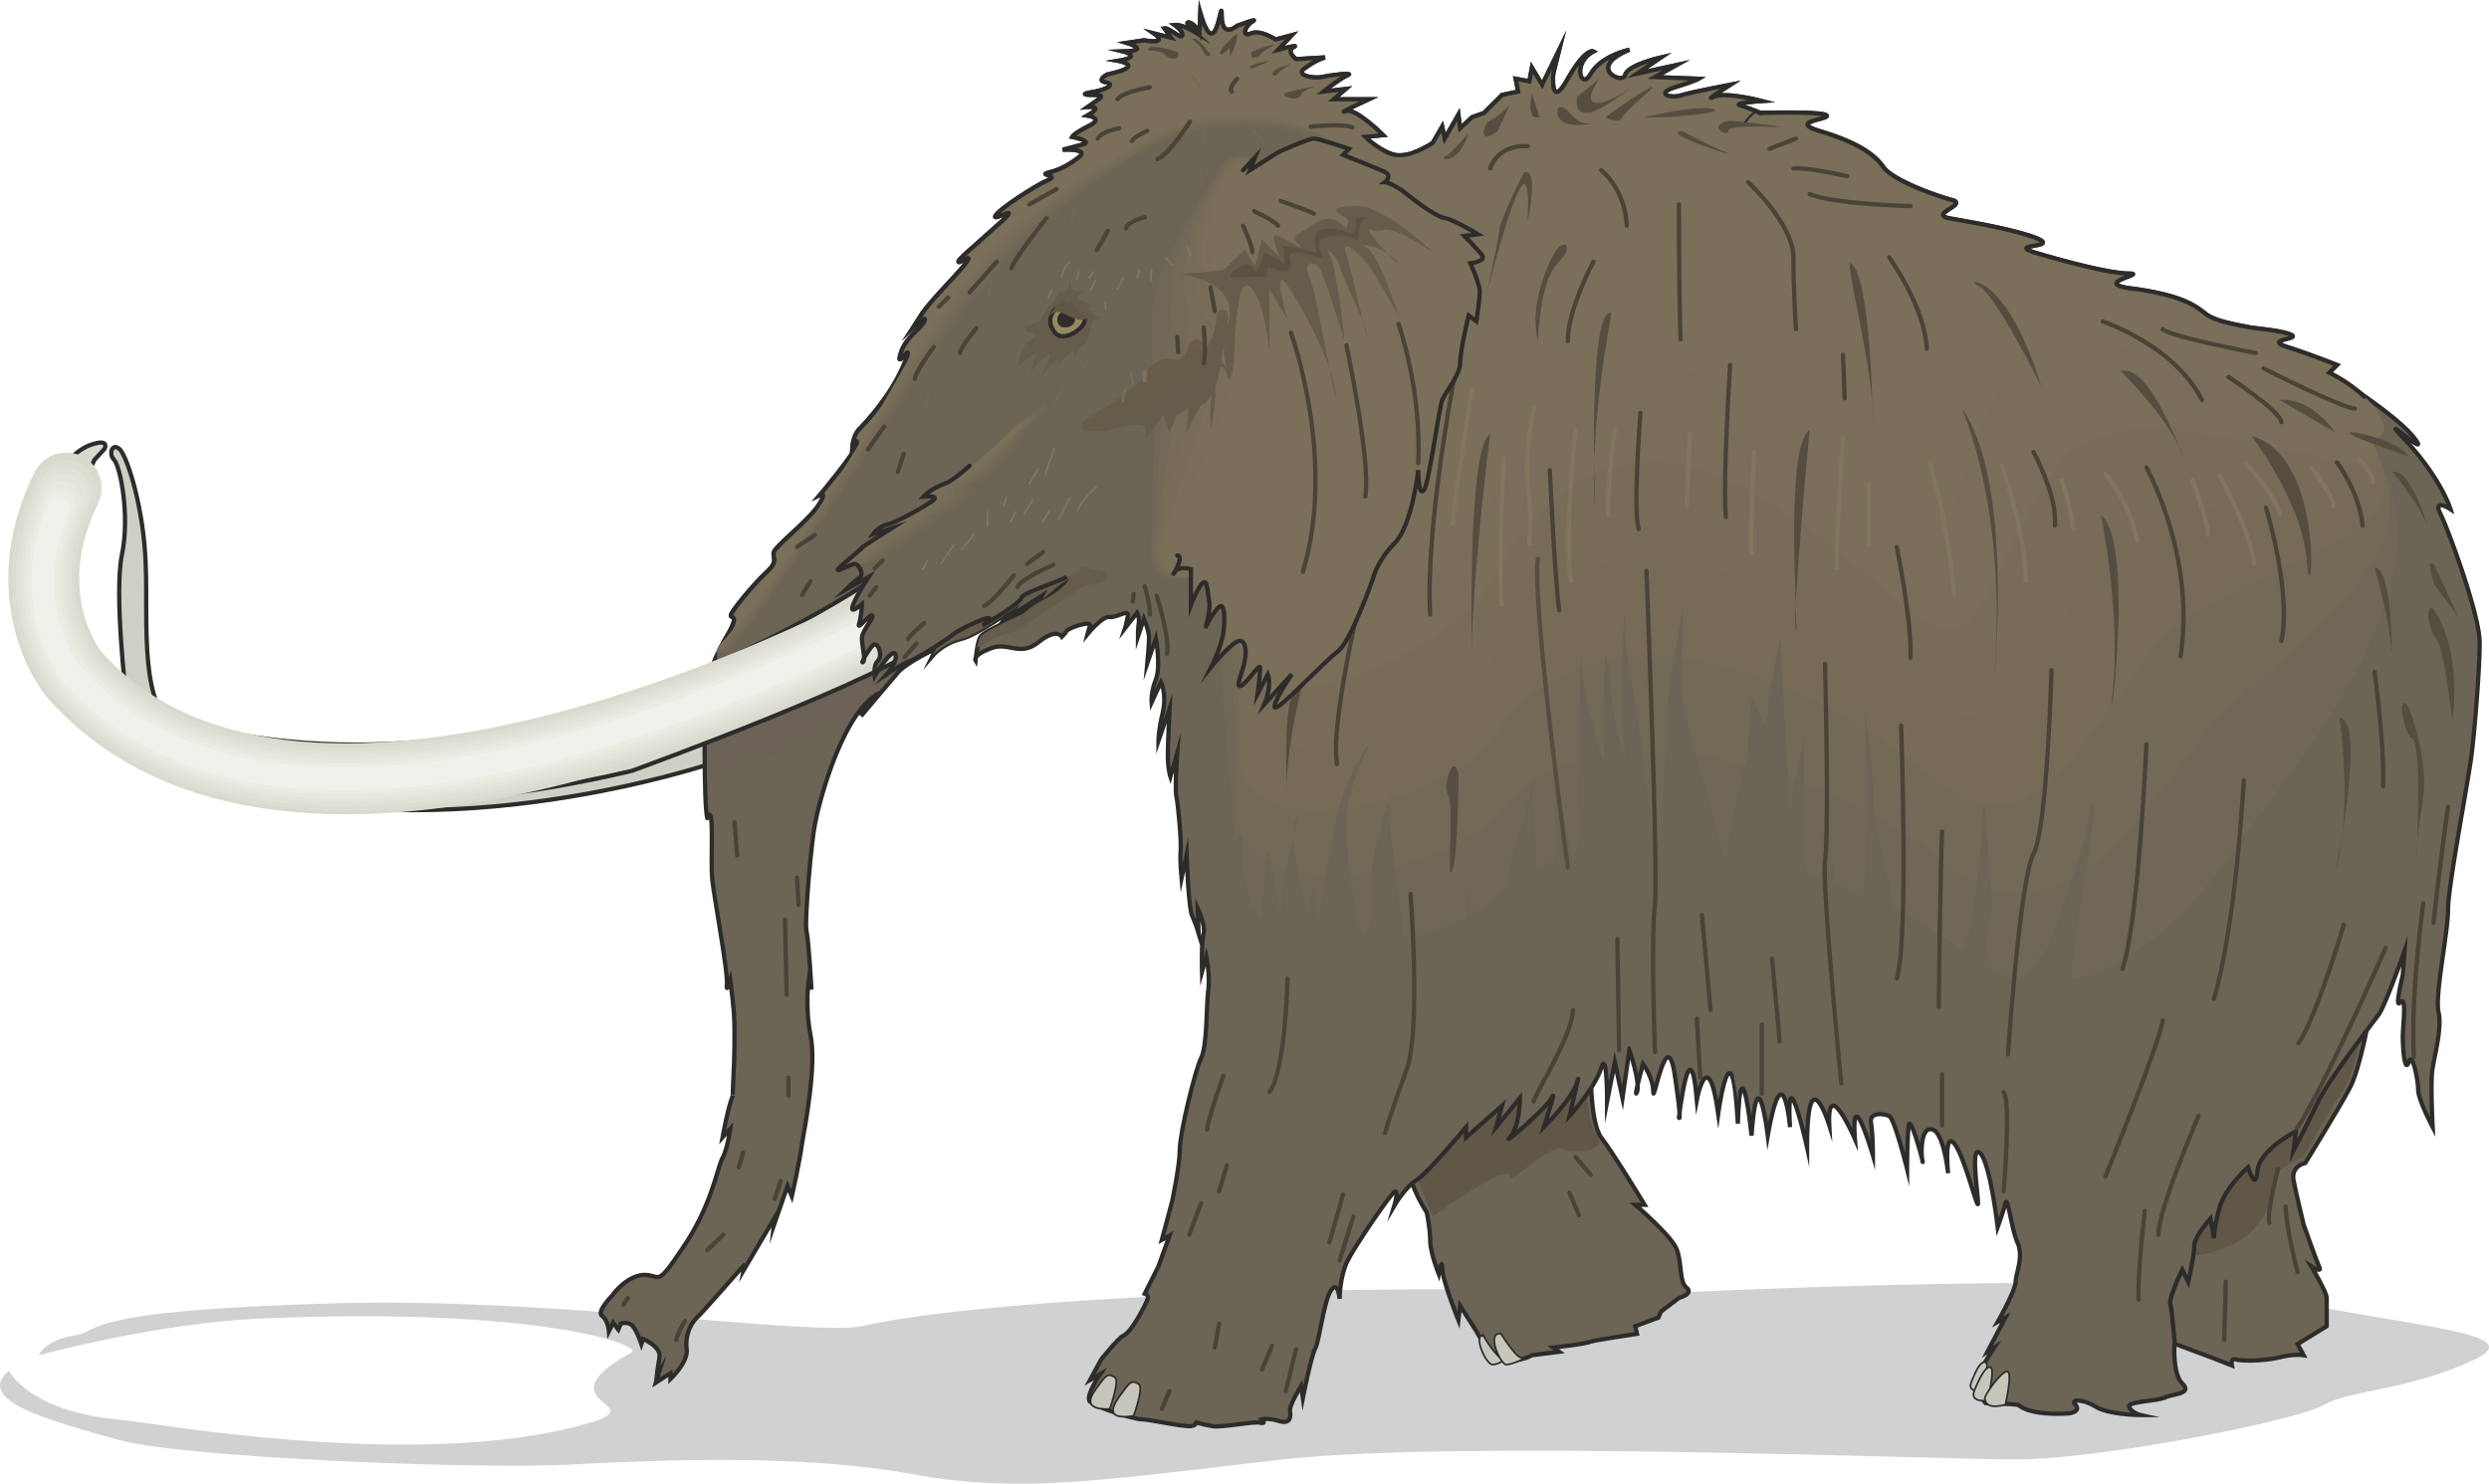 <svg xmlns="http://www.w3.org/2000/svg" width="279.59" height="166.712" viewBox="0 0 209.692 125.034"><path d="M275.246 413.385s2.736-4.392 4.032-4.752c7.848-2.304-.792 3.744-4.032 4.752z" style="fill:#2d2c2b" transform="translate(-191.835 -359.73)"/><path d="M326.654 468.969s45.936-2.52 56.376 0c10.512 2.52 22.608 2.952 17.136 5.4-5.4 2.52-10.44 2.52-12.528 3.744-2.088 1.296-18.792 4.608-25.92 4.608-7.056 0-47.16-1.656-61.776 0-14.616 1.656-22.104 2.952-31.32 1.224-9.216-1.656-20.448-1.224-28.8-.792-8.352.432-33.12-.648-38.016-2.088-5.904-1.656-12.168-3.312-9.216-5.832 0 0 1.656 3.528 9.648 4.176 2.016.144 24.696 4.32 38.808.36 6.408-1.728-3.96-1.656 3.96-6.048 1.224-.576-7.704-3.888-31.104-2.88-8.784.36-18.792 3.096-18.792 3.096s.432-1.224 2.952-1.656c2.448-.36.144-2.16 22.752-2.736 17.568-.432 39.528 2.808 43.632 1.944 12.96-2.952 54.648-3.816 62.208-2.52z" style="fill:#cfd1d2" transform="translate(-191.835 -359.73)"/><path d="M252.062 423.969s-22.824 7.848-41.904 1.656l-7.704-7.272s-1.008-8.496-.36-11.808c.72-3.384-.144-7.56-.648-8.064-.504-.504-.144-1.512.504-.864.648.72 2.016 5.04 2.16 9.72.216 4.68-.648 12.312 2.88 13.968 12.888 6.336 46.944-2.232 46.944-2.232z" style="fill:#d0cfc5;stroke:#2d2c2b;stroke-width:.36;stroke-linecap:round;stroke-miterlimit:10.433" transform="translate(-191.835 -359.73)"/><path d="M391.382 445.713s-.792 4.392-1.656 5.832c-.792 1.512-3.672 6.192-3.672 6.192s-1.152.216-1.008 1.368c.216 1.152.864 3.816.864 3.816s1.008 2.88 1.296 3.528c.36.648-.648 0-.648 0s1.296 2.16 1.296 2.664v2.376L385.406 473l.504.936s-.864-.144-2.16.216c-1.368.288-3.024.288-3.528.144s-.36.504-.36.504l-1.656-.648-3.672-1.368s-1.152-9 2.016-12.672c3.168-3.672 14.832-14.4 14.832-14.4z" style="fill:#6c6454;stroke:#2d2c2b;stroke-width:.36;stroke-linecap:round;stroke-miterlimit:10.433" transform="translate(-191.835 -359.73)"/><path d="M390.734 447.08s-.504 3.169-1.656 4.825c-1.224 1.656-3.168 5.328-3.168 5.328s-2.16.864-2.376 1.656c-.144.864-.288 3.024-2.16 4.752-1.8 1.656-5.544 2.304-5.544 1.656 0-.72 8.928-16.056 14.904-18.216z" style="fill:#615747" transform="translate(-191.835 -359.73)"/><path d="M325.862 449.24s-.144 4.969.864 6.337c1.008 1.296 3.672 5.688 3.672 5.688h-.792s2.952 2.52 3.456 3.672c.504 1.152.216 2.808.864 3.312s-.648.864-.648.864l-1.512 1.152-.216.504-1.944.72.144.648s-3.384.504-3.888.648c-.432.216-3.168.504-3.168.504l.504.36-2.304.288s-2.664 1.728-4.68-2.016l-1.368-2.16-.144 1.224s-1.368-3.384-1.368-4.392c0-1.008-.288.504-.288.504s-.72-1.8-.72-2.808c0-1.008-.288-2.376-.288-2.376s-1.512-2.304-1.368-3.528c.144-1.152 9.36-11.304 15.192-9.144z" style="fill:#6c6454;stroke:#2d2c2b;stroke-width:.36;stroke-linecap:round;stroke-miterlimit:10.433" transform="translate(-191.835 -359.73)"/><path d="M325.43 449.889s0 4.176.936 5.544c1.008 1.296-2.016 1.656-2.808 1.152-.864-.504-3.528 2.016-4.176 2.304-.648.36.144-.648-1.512 0-1.656.72-5.328 3.384-5.328 3.384l-1.512-3.672s7.704-9.576 14.4-8.712z" style="fill:#615747" transform="translate(-191.835 -359.73)"/><path d="M278.126 411.44c.504-.431.792-.72 1.584-1.151 1.08-.504 1.944-1.368 1.944-1.368l.288-.432-.72.432-1.512 1.296.36-.792-2.592 1.656.288-.432s-3.6 2.664-5.04 2.952c-1.44.36-2.304 1.368-2.304 1.368l.288-.576s-2.232 1.008-3.168 1.944c-.936 1.08-3.168 3.744-3.168 3.744l1.152-1.728c-3.024 2.16-4.824 9.576-5.04 10.872-.288 1.368-.864 7.92-.72 8.856.216 1.008.432 5.04.432 5.04l-.216-.936s-.36 2.232.144 4.824c.504 2.52-.432 7.416-.72 9.072-.216 1.656-.864 4.464-.864 4.464l-.36-.864-1.152 3.312.072-.648-2.592 4.392s.144-.648-.072-.288c-.288.288-3.456 3.96-3.96 4.392-.504.504-.936 1.512-.792 2.592.144 1.08-1.368 2.52-1.368 2.52v-.504l-1.224.792.288-.936-.216.36s.072-.648.216-1.512c.216-.936-1.368-1.584-1.368-1.584l-.144.432s-.36-1.08-.72-1.512c-.36-.432-1.008-.216-1.008-.216l-.216.504-.432-.576-.36.72s-.072-.936-.576-1.296.864-1.728.864-1.728 1.08-1.584 2.592-1.728c1.512-.072 1.008 1.224 3.312-2.232 2.376-3.456 2.88-6.48 3.312-7.488.504-.864.72-2.592.72-2.592l-.648.72s.432-2.448.864-3.528c-.072.144.36-5.256 0-7.848.144 1.008-.216-1.872-.216-1.872s-.36 1.224-.288.36c.144-.792-1.08-7.416-1.224-8.784-.144-1.368.072-4.824-.144-5.4-.288-.576-.216.936-.36-.36-.144-1.224-.144-5.544-.144-5.544s.36-5.472.504-6.048c.072-.576.36-1.512 1.512-3.456 1.08-1.944-.144-1.008.288-1.728.432-.72 1.944-2.52 2.952-3.456 1.008-.936.432-1.152.576-1.656.144-.504 2.736-2.52 3.672-3.816.936-1.368.216-1.008.216-1.008s3.024-3.6 3.096-4.248c.144-.72-.36.144-.36.144s.072-.936.576-1.44c.504-.504 2.664-2.808 3.744-5.4 1.08-2.592-.72.576-.288-.864.36-1.44 1.728-2.16 2.016-2.808.36-.72-.936.504-.936.504l.648-1.008c.72-1.152 2.664-3.024 3.672-4.248 1.008-1.296-.504 0-.504-.288 0-.216 1.08-1.08 3.312-3.096 2.304-2.016-.36-.288-.216-.72.144-.504 3.384-2.592 4.392-3.024 1.008-.432-.36-.432-.144-.576.216-.144 1.152-.144 2.592-1.224 1.44-.936-1.152-.792-1.152-.792s.648-.144 1.656-.432c1.008-.288-.864-.648-.864-.648s.144-.288 1.44-.936c1.296-.648-.144-.864-.144-.864 1.512-.864 0-.72 0-.72.792-.576 1.728-1.008.72-1.008s-1.44-.072-.072-.288c1.296-.288 1.584-.648.864-.792-.792-.144.144-.648.144-.648 3.384-.72.936-1.152.936-1.152 2.16-.36.432-.792.432-.792 2.448-.072.288-.72.288-.72l1.44-.216c2.232.36.864-.576.864-.576l1.44.36-.576-.792c.432-.072 1.44 1.008 1.512.576.072-.36-.648-.864-.648-.864.576-.072 1.656.576 1.656.576s-.936-.864-.432-.792c.504.144.864.864.864.864l.072-1.656c1.368 4.68 1.8-1.8 1.8.216s1.296.864 1.296.864 1.944-.72 1.296-.36c-.648.36-.936 1.368-.144 1.008.792-.36 2.088.504 2.088.504l1.368-.36-1.152 1.224s1.944-.504 1.296-.216c-.648.36.216 1.008.216 1.008l2.448-.144s-.648.144-1.656.864c-1.008.648.72.936 1.368.792.648-.144 2.952-.432 2.16-.144-.432.144-2.016 1.368-2.016 1.368l1.872-.216-1.008.864h2.952s-2.808 1.296-1.944 1.008c.792-.36 3.168 2.016 3.168 2.016l-1.512.144s1.152 1.152 2.448 1.512c1.368.36 3.24-1.008 3.24-1.008l.792-1.368.216 1.008 1.152-2.016.144 1.152 1.008-.936 1.008-.36 1.512-1.512 1.368-.288-.216-1.08 1.152.216.216-1.152.864 1.44 1.44-2.952-.504 2.016s-.288 3.168 1.224.432c1.512-2.664 2.16-2.304 2.16-2.304-1.872 1.008-1.008 3.384-.216 1.872.864-1.512 3.24-2.016 3.24-2.016-3.672 1.512-.576 2.952-.36 2.16.144-.864 3.024-1.512 3.024-1.512l-2.016 1.368 3.312-.72-1.8 1.008 3.672.144s-.36.216-2.016.72c-1.656.504-.36 1.008.648.648 1.008-.288 4.032-.864 4.032-.864s-2.376 1.512-1.368 1.008c1.008-.432 4.032.36 4.032.36s-2.376.144-1.872.36c.576.144 3.024 1.152 3.024 1.152l-3.168 84.672c-.504-9.072-1.656-.864-1.656-.864-.864-6.048-1.8-1.152-1.8-1.152-.576-6.48-1.512 1.512-1.512 1.512s.288.648-.36-3.672c-.648-4.32-1.8 2.664-1.8 1.512 0-1.224-.864-2.376-.864-2.376s-.864 3.168-.504 2.376c.288-.864-.648-3.528-.648-3.528l-.576 4.032-.648-3.024-.648 3.312s0-4.464-.504-2.808c-.504 1.656-2.664 4.032-2.664 4.032s1.008-4.248.648-2.88c-.36 1.368-2.808 3.816-2.808 3.816s1.152-3.528.648-2.448c-.504.936-4.32 4.176-3.528 3.312.864-.864.864-3.312.864-3.312l-2.016 2.448.504-1.8-3.024 2.664v-.864s-3.24 3.888-4.176 4.464c-.936.576-1.872 2.16-1.872 2.16s.432-1.44 0-1.152c-.36.216-3.312 4.536-3.96 5.832-.648 1.368-.648 3.168-.648 3.168s-.144-1.584-.72-.72c-.576.792-1.008 4.248-1.296 4.824-.36.576-1.08 4.248-1.08 4.248l-.144-1.008s-1.08 1.728-.936 2.16c.072.504 0 1.08-.936.792-.936-.288-1.44-.144-1.44-.144s.432.432-.144.288c-.504-.144-3.24.432-4.032.288-.864-.144-1.512-.36-1.512-.36s.432.216-.288.36c-.648.072-3.528-.576-4.176-.576-.576 0-4.176-1.08-4.392-1.584-.216-.576.936-2.232.936-2.232l-.864.504.936-1.728s1.368-1.728 1.872-2.016c.648-.216 1.872-2.592 2.016-3.024.216-.36-.216-.504-.216-.504l1.152-2.304.936-2.592-.648.36.864-3.24s.648-3.024.648-4.392c0-1.368 1.296-6.696 1.8-7.704s.432-4.176.576-5.544c.216-1.296-.144-3.024-.144-3.024l-.36 1.296s-.072-2.592.144-3.24c.144-.72-.504-2.088-.504-2.088l.072 2.088s-.216-.72-.504-1.368c-.36-.576-.504-5.256-.504-5.256l-.432 2.016s-.144-1.512-.072-2.304c.072-.864-.216-3.96-.36-4.608-.144-.72.072-3.672.072-3.672l-.576 2.016s-.216-.648-.216-1.8c0-1.152.144-3.96.144-3.96l-.936 2.736s0-.864.36-2.376c.36-1.584-.144-2.592-.144-2.592l-.792 1.728s-.072-.864.36-1.944 0-3.456 0-3.456l-.72 2.088s.144-1.584.144-2.16c0-.576-.432-1.584-.432-1.584l-.504 1.512s0-.792.072-1.152c.072-.432-.144-.864-.144-.864l-1.008 1.296s.072-.216.216-.936c.216-.792-.864.072-1.512 0-.576-.144-1.872 1.44-1.872 1.44s.072-.288.216-.72c.144-.432-1.8.144-2.016.504 0 .072-.144.216-.36.432 0 0-.432-.792-2.016.504-1.584 1.224-2.52-.144-4.032.504-1.512.576-1.224 1.008-1.224 1.008s.144-1.656.432-2.016c.216-.432 3.672-1.944 3.672-1.944z" style="fill:#6c6454;stroke:#2d2c2b;stroke-width:.36;stroke-linecap:round;stroke-miterlimit:10.433" transform="translate(-191.835 -359.73)"/><path d="M252.638 414.537c.216-.576-.576.504.576-1.44 1.08-1.944-.144-1.008.288-1.728.432-.72 1.944-2.52 2.952-3.456 1.008-.936.432-1.152.576-1.656.144-.504 2.736-2.52 3.672-3.816.936-1.368.216-1.008.216-1.008s3.024-3.6 3.096-4.248c.144-.72-.36.144-.36.144s.072-.936.576-1.44c.504-.504 2.664-2.808 3.744-5.4 1.08-2.592-.72.576-.288-.864.36-1.44 1.728-2.16 2.016-2.808.36-.72-.936.504-.936.504l.648-1.008c.72-1.152 2.664-3.024 3.672-4.248 1.008-1.296-.504 0-.504-.288 0-.216 1.08-1.08 3.312-3.096 2.304-2.016-.36-.288-.216-.72.144-.504 3.384-2.592 4.392-3.024 1.008-.432-.36-.432-.144-.576.216-.144 1.152-.144 2.592-1.224 1.44-.936-1.152-.792-1.152-.792s.648-.144 1.656-.432c1.008-.288-.864-.648-.864-.648s.144-.288 1.44-.936c1.296-.648-.144-.864-.144-.864 1.512-.864 0-.72 0-.72.792-.576 1.728-1.008.72-1.008s-1.44-.072-.072-.288c1.296-.288 1.584-.648.864-.792-.792-.144.144-.648.144-.648 3.384-.72.936-1.152.936-1.152 2.16-.36.432-.792.432-.792 2.448-.072.288-.72.288-.72l1.44-.216c2.232.36.864-.576.864-.576l1.44.36-.576-.792c.432-.072 1.44 1.008 1.512.576.072-.36-.648-.864-.648-.864.576-.072 1.656.576 1.656.576s-.936-.864-.432-.792c.504.144.864.864.864.864l.072-1.656c1.368 4.68 1.8-1.8 1.8.216s1.296.864 1.296.864 1.944-.72 1.296-.36c-.648.36-.936 1.368-.144 1.008.792-.36 2.088.504 2.088.504l1.368-.36-1.152 1.224s1.944-.504 1.296-.216c-.648.36.216 1.008.216 1.008l2.448-.144s-.648.144-1.656.864c-1.008.648.72.936 1.368.792.648-.144 2.664-.432 2.16-.144-.792.36-2.016 1.368-2.016 1.368l1.872-.216-1.008.864h2.952s-2.808 1.296-1.944 1.008c.792-.36 3.168 2.016 3.168 2.016l-1.512.144s1.152 1.152 2.448 1.512c.864.144 1.872-.216 2.52-.576 0 0-.792 6.552-4.824 2.736-4.032-3.816-6.984-4.824-7.488-4.68 0 0-7.056-3.24-21.456 9-9.216 7.848-15.768 23.76-17.928 25.416-.792.576-1.512 3.528-3.168 5.112 0 0-4.68 5.904-4.32 4.752z" style="fill:#7a6f58;stroke:#2d2c2b;stroke-width:.36;stroke-linecap:round;stroke-miterlimit:10.433" transform="translate(-191.835 -359.73)"/><path d="M302.678 371.12s-6.84-3.815-14.184.505c-7.128 4.32-12.672 5.832-20.808 20.376-4.032 7.128-10.944 18.072-14.976 22.392" style="fill:none;stroke:#7a6f58;stroke-width:.792;stroke-linecap:round;stroke-miterlimit:10.433" transform="translate(-191.835 -359.73)"/><path d="M302.894 371.337s-7.2-3.888-14.616.72c-7.128 4.32-12.24 5.976-20.232 19.8-4.104 7.128-12.096 19.728-15.408 22.68" style="fill:none;stroke:#776d58;stroke-width:.792;stroke-linecap:round;stroke-miterlimit:10.433" transform="translate(-191.835 -359.73)"/><path d="M303.182 371.553s-7.56-3.888-15.192.864c-7.056 4.392-11.664 6.264-19.512 19.368-4.32 7.056-13.32 21.384-15.84 22.896" style="fill:none;stroke:#756b57;stroke-width:.792;stroke-linecap:round;stroke-miterlimit:10.433" transform="translate(-191.835 -359.73)"/><path d="M303.47 371.769s-7.992-3.96-15.768 1.08c-7.056 4.464-11.088 6.48-18.792 18.792-4.464 7.056-14.544 23.04-16.272 23.184" style="fill:none;stroke:#726956;stroke-width:.792;stroke-linecap:round;stroke-miterlimit:10.433" transform="translate(-191.835 -359.73)"/><path d="M303.758 371.985s-8.352-4.032-16.344 1.224c-6.984 4.536-10.584 6.768-18.144 18.36-4.536 6.984-15.696 24.696-16.632 23.4" style="fill:none;stroke:#6f6655;stroke-width:.792;stroke-linecap:round;stroke-miterlimit:10.433" transform="translate(-191.835 -359.73)"/><path d="M303.974 372.273s-8.712-4.104-16.848 1.296c-6.912 4.608-10.08 7.056-17.424 17.928-4.68 6.912-16.92 26.28-17.064 23.544" style="fill:none;stroke:#6c6454;stroke-width:.792;stroke-linecap:round;stroke-miterlimit:10.433" transform="translate(-191.835 -359.73)"/><path d="M269.486 415.04c.648-.431 1.224-.647 1.224-.647l-.288.576s.864-1.008 2.304-1.368c1.44-.288 5.04-2.952 5.04-2.952l-.288.432 2.592-1.656-.36.792 1.512-1.296.72-.432-.288.432s-.864.864-1.944 1.368a8.215 8.215 0 0 0-1.656 1.152s-3.384 1.512-3.6 1.944c-.144.144-.216.576-.36.936 0 0 2.16-1.224 2.952-1.296.864-.072 5.688-4.104 6.984-4.104 1.224 0 1.368-.864.936-1.008-.504-.072-1.872-.72-3.24-.144-1.296.576-9.576 4.032-10.512 5.184-.936 1.152-1.728 2.088-1.728 2.088z" style="fill:#665c4b" transform="translate(-191.835 -359.73)"/><path d="m340.55 393.945.864-24.192s-2.448-1.008-3.024-1.152c-.504-.216 1.872-.36 1.872-.36s-3.024-.792-4.032-.36c-1.008.504 1.368-1.008 1.368-1.008s-3.024.576-4.032.864c-1.008.36-2.304-.144-.648-.648 1.656-.504 2.016-.72 2.016-.72l-3.672-.144 1.8-1.008-3.312.72 2.016-1.368s-2.88.648-3.024 1.512c-.216.792-3.312-.648.36-2.16 0 0-2.376.504-3.24 2.016-.792 1.512-1.656-.864.216-1.872 0 0-.648-.36-2.16 2.304-1.512 2.736-1.224-.432-1.224-.432l.504-2.016-1.44 2.952-.864-1.44-.216 1.152-1.152-.216.216 1.08-1.368.288-1.512 1.512-1.008.36-1.008.936-.144-1.152-1.152 2.016-.216-1.008-.792 1.368s-.72.504-1.584.792c0 0-17.856 47.808 29.592 21.384z" style="fill:#7a6f58" transform="translate(-191.835 -359.73)"/><path d="M339.758 369.249s4.896-.144 5.832.144c1.008.36-3.312.504-.504 1.368 2.88.864 4.536 1.8 5.4 3.024.792 1.152 4.464 2.448 5.832 2.808 1.296.36-1.872 1.152-.36 1.512 1.512.288 5.184.864 7.344 1.656 2.232.864-2.304.504-.144 1.224 2.16.648 6.336 1.8 8.064 1.8 1.584 0-3.528.864.504 1.296 3.96.576 4.968 1.368 5.832 2.016.792.72 2.808 1.008 3.816 1.224 1.008.144 2.808.288 3.528.648.648.36-2.376.36-.36 1.008s4.176 1.512 4.176 1.512l-.648.648s5.688 3.528 7.2 5.544c1.512 2.016-3.672-2.88-.648.288 2.952 3.24 3.672 5.688 3.672 5.688s-1.512-1.008-.864.36c.648 1.296 3.312 8.496 3.312 10.872 0 2.304-.432 7.416-.648 9.144-.144 1.656-2.016 11.304-2.016 13.32s-1.152 7.344-.792 8.712c.288 1.296-.36 3.672-.504 4.68-.216 1.008 0 4.968 0 4.968s-1.224-2.304-1.224-3.168c0-.792-.504-3.312-.792-2.304-.36 1.008-.504-1.368-.504-2.16 0-.864.36-3.528-.216-2.88-.504.648.216-2.304.216-2.304l.144-2.016s-1.656 4.68-2.16 5.328c-.504.72-4.032 5.184-5.184 7.488a169.783 169.783 0 0 1-2.016 4.032l.216-1.656s-3.024 1.512-3.24 3.312c-.144 1.872-.792-.288-.792-.288s-1.872 1.656-2.376 3.312c-.504 1.728-.504 2.664-.504 2.664l-.288-1.656s-1.368 1.512-1.368 2.304c0 .864-.504 3.024-.504 3.024l-.504-1.008s-1.152 2.376-1.008 2.88c.144.504.36 3.168.36 3.168s-.216 2.664.648 3.528c.864.864-.648.864-1.368 1.152-.648.36-3.456.36-3.096.864.288.504.936.648.936.648s-2.448 0-3.672-.648c-1.152-.72-2.304-.72-1.8-.216.504.576-.504.72-.504.72s-3.168.288-4.32-.72l-1.872-.144h-.864s-1.152-1.152-.792-2.016c.288-.792 1.512-2.664 1.512-2.664l-.576.36 1.512-2.88-.648.36s1.512-2.664 1.512-3.384c0-.648.648-1.944.216-3.168-.576-1.152-.864-4.176-1.08-3.456-.144.648-.648 2.016-.648 2.016s-.648-5.544-1.512-6.264c-.792-.648-.144 3.384-.144 4.248 0 .792-1.152-4.032-2.016-5.04-.864-1.008-.504 2.52-.504 2.52s-.36-3.384-1.296-3.672c-1.008-.36-1.008 1.944-.864 2.664.216.648-1.008-4.032-1.152-3.024-.144 1.008-.144 3.672-.144 3.672s-1.08-4.32-1.512-4.464c-.504-.216-1.728-.36-1.512.648.144 1.008.144 2.664.144 2.664s-1.872-6.336-1.512-1.368c0 0-2.376-5.472-2.16-1.152 0 0-1.872-5.976-1.872 1.872 0 0-1.8-8.064-1.44-1.728 0 0-.576-6.624-1.872.72 0 0-.864-7.056-1.368 0 0 0-.792-7.704-1.152-1.656 0 0-.216-5.832-.936-7.488-.648-1.656-5.04-72.36 2.448-77.04z" style="fill:#6c6454;stroke:#2d2c2b;stroke-width:.36;stroke-linecap:round;stroke-miterlimit:10.433" transform="translate(-191.835 -359.73)"/><path d="M392.678 395.6c-.792-2.735-4.608-4.463-4.608-4.463l.648-.648s-2.16-.864-4.176-1.512 1.008-.648.36-1.008c-.72-.36-2.52-.504-3.528-.648-1.008-.216-3.024-.504-3.816-1.224-.864-.648-1.872-1.44-5.832-2.016-4.032-.432 1.08-1.296-.504-1.296-1.728 0-5.904-1.152-8.064-1.8-2.16-.72 2.376-.36.144-1.224-2.16-.792-5.832-1.368-7.344-1.656-1.512-.36 1.656-1.152.36-1.512-1.368-.36-5.04-1.656-5.832-2.808-.864-1.224-2.52-2.16-5.4-3.024-2.808-.864 1.512-1.008.504-1.368-.936-.288-5.832-.144-5.832-.144-2.592 1.656-3.744 11.16-4.176 23.04 0 0 58.752 9 57.096 3.312z" style="fill:#7a6f58" transform="translate(-191.835 -359.73)"/><path d="M337.886 370.473s1.728 1.8 2.88 1.872c1.152 0-2.52 80.136-2.52 80.136s-.36-2.376-.432-2.448c-.072-.072-13.896-67.824.072-79.56z" style="fill:#6c6454" transform="translate(-191.835 -359.73)"/><path d="M295.838 436.857c.288-8.712-11.088-40.032 14.544-60.12 0 0 12.96-20.232 35.712-1.008 5.616 4.68 32.112 8.352 43.488 19.368 11.376 11.016.648 35.28-6.048 44.64s-17.64 13.536-25.344 7.2c-7.704-6.336-33.408-10.944-40.824-4.464-6.192 4.176-21.888 3.096-21.528-5.616z" style="fill:#6d6554" transform="translate(-191.835 -359.73)"/><path d="M295.91 432.177c.288-8.712-7.776-37.368 14.472-55.512 0 0 12.96-20.232 35.712-1.008 5.616 4.68 32.112 8.352 43.488 19.44 11.376 10.944-3.024 27.072-9.72 36.504-6.624 9.36-15.264 14.4-22.968 8.064-7.704-6.408-31.392-13.176-39.528-3.888-5.76 4.536-21.816 5.112-21.456-3.6z" style="fill:#706756" transform="translate(-191.835 -359.73)"/><path d="M295.982 427.497c.36-8.64-4.464-34.704 14.4-50.904 0 0 12.96-20.16 35.712-.936 5.616 4.68 32.112 8.28 43.488 19.368 11.376 11.016-6.696 19.08-13.392 28.368-6.696 9.36-12.888 15.264-20.592 8.928-7.632-6.336-29.376-15.336-38.232-3.312-5.328 5.04-21.672 7.2-21.384-1.512z" style="fill:#726956" transform="translate(-191.835 -359.73)"/><path d="M296.126 422.817c.288-8.64-1.224-32.04 14.256-46.224 0 0 12.96-20.232 35.712-1.008 5.616 4.68 32.112 8.352 43.488 19.368 11.376 11.016-10.368 11.016-17.064 20.376-6.696 9.288-10.512 16.056-18.144 9.72-7.704-6.336-27.432-17.64-37.008-2.736-4.824 5.472-21.6 9.216-21.24.504z" style="fill:#756b57" transform="translate(-191.835 -359.73)"/><path d="M296.198 418.209c.36-8.64 2.016-29.376 14.184-41.688 0 0 12.96-20.232 35.712-1.008 5.616 4.68 32.112 8.352 43.488 19.368 11.376 11.088-14.04 2.88-20.736 12.24-6.696 9.36-8.136 16.92-15.768 10.656-7.704-6.336-25.488-19.944-35.712-2.16-4.32 5.904-21.528 11.232-21.168 2.592z" style="fill:#766c57" transform="translate(-191.835 -359.73)"/><path d="M296.27 413.529c.36-8.712 5.328-26.712 14.112-37.08 0 0 12.96-20.16 35.712-.936 5.616 4.68 32.112 8.352 43.488 19.368 11.376 11.016-17.712-5.256-24.408 4.104-6.696 9.36-5.76 17.856-13.392 11.448-7.704-6.336-23.4-22.104-34.416-1.512-3.888 6.336-21.384 13.248-21.096 4.608z" style="fill:#796e59" transform="translate(-191.835 -359.73)"/><path d="M310.382 376.449s12.96-20.232 35.712-1.008c5.616 4.68 32.112 8.352 43.488 19.368 11.376 11.016-21.384-13.392-28.08-4.032-6.696 9.432-3.312 18.792-11.016 12.384-7.704-6.336-21.384-24.408-33.12-1.008-3.384 6.84-21.312 15.408-20.952 6.696.288-8.64 8.568-24.048 13.968-32.4z" style="fill:#7a6f58" transform="translate(-191.835 -359.73)"/><path d="M389.222 445.209s2.664-9.72 2.664-11.232c0-1.44-3.456 15.048-8.64 16.92 0 0 4.824-10.872 5.328-13.68 0 0-5.328 11.52-7.2 13.176-1.8 1.656-1.008-.504-.864-1.8.216-1.368 3.672-13.536 3.528-17.568 0 0-3.816 17.352-5.688 18.216-1.8.864-.288-4.032-.288-4.032s-3.024 7.848-4.536 8.712c-1.512.792 2.016-7.704 2.016-9.864 0-2.16 0-6.192.504-8.352 0 0-2.376 9.648-3.528 10.512-1.152.864-1.872-2.52-1.008-4.536 0 0-1.656 3.672-1.656 5.688 0 2.016-1.512 4.032-1.656 3.024-.216-1.008.144-3.672.144-3.672s-1.512 6.336-2.016 5.976c-.504-.288 0-7.992 0-10.512 0-2.52 2.016-12.816 1.872-14.328-.216-1.512-.36 1.8-.864 3.024-.504 1.152-2.52 8.496-3.312 9.144-.864.648-4.752 7.2-4.752 10.08 0 0-.432-6.552 0-7.704.576-1.224-.936 2.304-.936 2.304s1.296-7.848 1.296-8.856-.648-8.496-.648-8.496-.648 10.656-1.656 12.168c-1.008 1.512-.864 5.04-1.512 3.528s-1.008-4.68-1.008-4.68-1.008 6.84-1.512 7.848-.792-6.336-.792-6.336-2.88-9.864-2.88-12.744c0-2.808-.648-7.776-.648-7.776s.504 16.992-.504 16.848c-1.008-.216-2.016.144-2.16-2.664-.216-2.88-.72-5.904-.72-5.904s-.504 12.384-.936 13.248c-.576.792-1.08-16.56-.72-19.08.36-2.448-1.512 6.192-1.296 7.2.144 1.008-.864-14.472-.72-15.624.144-1.152-1.512 6.48-1.152 7.488.36.936-1.512-2.16-1.368-3.024.216-.792-.288 4.968-.432 5.976-.216 1.008-1.872 6.696-1.512 8.856.288 2.16-3.24-11.16-3.744-13.32-.432-2.16 0-8.856 0-8.856s-1.44 7.704-1.44 9.216c0 1.44-.216 8.928-.72 10.944-.432 2.016-1.8-11.088-1.8-11.088s-1.368-5.4-1.008-9.864c0 0-.504 10.152 0 13.32.504 3.096-1.152-3.168-1.152-4.824 0-1.656-.504-3.384-.504-3.384s-.504 8.496.144 10.152c.648 1.728-2.16-6.12-2.16-9.792 0-3.672-.36 10.8-.216 13.464.216 2.664-.648 4.536-.792 2.664-.144-1.8-1.368-6.48-1.368-6.48s.36 7.344 0 8.496c-.288 1.224-1.152 4.032-1.152 4.032l-.648-11.52s-.864 4.32-1.368 5.04c-.504.648-1.296 8.64-1.008 9 .36.36-1.296 3.816-1.8 2.016-.504-1.872-1.368-7.344-1.368-7.344s.72 6.624-.792 8.784c-1.512 2.232-1.872.216-1.728-1.44.864 0-.144-3.024-.144-3.024s-.36 2.16-.648 3.528c-.36 1.296-.504 2.448-.36 2.952.216.576-1.296-1.8-1.512-5.328-.144-3.456-1.8-12.024-1.152-13.536.648-1.512-2.016 5.688-1.656 7.848.288 2.232-.216 5.184-.864 3.672-.648-1.44-1.656-8.352-1.008-11.016.72-2.664 1.872-4.824 1.872-4.824s-2.016 2.52-2.88 6.336c-.792 3.816-1.512 8.712-1.512 8.712l-.432-2.88-.504 2.52s-1.872-6.336-1.008-8.208c.792-1.8-1.512 5.544-1.224 8.208.36 2.664-1.152-5.688-1.152-5.688s-.864 7.704-.288 8.712c.432 1.008-2.304-6.84-1.944-9 .288-2.232-1.008.936-1.008 2.304 0 1.368-1.008 1.512-.504 3.816.504 2.376-1.008 2.16-.504 3.888.504 1.656 0 17.064 25.992 8.136 0 0 17.064-4.32 34.776 3.528 17.64 7.848 27.864 4.896 34.056-7.344z" style="fill:#6c6454" transform="translate(-191.835 -359.73)"/><path d="M330.398 369.609s4.176-1.008 5.688-.72c1.512.36-4.32.864-5.688.72zm-1.152-2.52s-2.016 1.512-3.024 1.296c-1.008-.144.36-2.016.36-2.016l-1.872 1.512s-.792 3.528 4.536-.792zm-2.16 2.52s2.952-2.16 3.816-2.52c.864-.36-2.016 1.8-2.376 2.52-.288.648-1.44 0-1.44 0zm-6.192-2.016.648 2.016s-1.152.504-.648-2.016z" style="fill:#554d40" transform="translate(-191.835 -359.73)"/><path d="M323.054 368.889s.36-.504 1.152.504c.864 1.008 1.872.72 1.872.72s-3.24.792-3.024-1.224zm14.544 1.008s3.528.36 4.176.504c.648.144-4.32-.288-4.32.36 0 .648-2.016-.504.144-.864zm-4.032.863s2.448 1.369 3.672 1.8c1.728.72-5.832-1.655-3.672-1.8zm-15.552 0 1.008-2.16s-1.008 1.009-1.656 1.297c-.648.36-1.008 2.16.648.864zm-2.448.145s-1.512 1.872-2.016 2.016c-.504.216 1.152.864 2.016-2.016zm41.544 23.255s3.888 8.425 2.736 22.68c0 0 1.656-16.631-2.736-22.68zm11.736 9s1.656 7.993 1.008 14.689c-.648 6.624 2.016-12.312-1.008-14.688zm12.672-6.695s4.392 5.688 4.68 10.728c.36 5.04 1.656-9-4.68-10.728zm2.376-3.025 4.68 2.737s-2.016-3.024-4.68-2.736zm9.504 6.049s2.52 3.024 3.024 4.824c.504 1.872-1.152-5.184-3.024-4.824zm-3.168-3.312s3.312.504 4.536 2.016c0 0-6.696-2.232-4.536-2.016zm6.696 14.976s2.304 3.024 1.512 9.36c0 0-.72-6.336-1.368-6.984-.648-.648-1.008-3.312-.144-2.376zm0-3.816 2.016 4.392-2.016-2.736s-.864-2.448 0-1.656zm-2.16 12.023s1.8 4.32 1.152 8.137c-.648 3.816-.504 4.536-.504 4.536s.504-9.576-.36-10.08c-.792-.432-1.296-4.248-.288-2.592zm-2.88-11.807s1.224 4.176 1.368 6.624c.144 2.52.288-6.624-1.368-6.624zm-47.592-11.593s-1.512 15.913-1.152 16.92c.288 1.009-1.08-15.407 1.152-16.92zm-26.928.36s-1.8 14.545-1.512 20.017c0 0-.504-18.864 1.512-20.016zm10.224-10.223s-1.944 10.152-1.368 16.416c0 0-.648-16.92 1.368-16.416zm20.16-4.177c-.576-.36 2.016 9.217 1.872 13.393 0 0-.144-12.384-1.872-13.392zm16.056 10.369s-3.96-7.992-5.328-8.496c-1.368-.504 2.304-1.368 5.328 8.496zm6.696-1.296s4.536 4.464 5.328 7.488c0 0-2.808-8.136-5.328-7.488zm-50.256-16.776s-2.088 4.176-2.088 4.824c0 .648-1.152 5.76-1.152 5.76s4.032-16.2 3.528-6.408c0 0 1.008-4.464-.288-4.176zm2.592 6.768s-2.304 3.816-1.44 7.488c0 0 .144-5.04 1.656-6.552 1.512-1.512.504-2.16-.216-.936zm-8.136 43.992s0 6.552-.504 8.064c-.504 1.512.144-5.544-.36-6.336-.504-.864.504-3.672.864-1.728zm-13.248-7.128s-1.44 5.472-1.152 9c0 0-.648-9.648 1.152-9zm87.48 2.376s1.152 7.632-.36 13.104c0 0 2.664-12.96.36-13.104z" style="fill:#554d40" transform="translate(-191.835 -359.73)"/><path d="M314.342 391.64s-2.448 12.673-2.016 19.873m-5.328-3.673s-3.168 12.529-2.52 16.273m28.8-47.16s0 7.992.144 11.376m19.368-11.232s-6.336-.144-8.496-1.008m3.168-1.512s-3.528-.792-4.536-.648m.216-2.52-2.232.864m-1.8 2.807s3.816 3.529 3.816 6.337c0 2.88.216 6.048.216 6.048m7.848-6.048s3.024 4.176 3.168 7.704m14.832-2.304s6.048 2.016 8.352 6.624m-4.68 5.688s4.176 7.416 2.88 15.912m7.2-12.528s2.16 7.056 1.296 11.232m4.68-15.048s1.872 2.448 2.16 5.328m-8.352-13.248s6.696 3.384 7.704 3.384m-8.352-4.681s-7.2-1.367-7.848-2.015m5.544 4.032s4.32 2.808 4.464 3.816m7.848 21.024s.864 6.336.72 9.648m-3.312 11.664s-2.232 7.632-3.816 10.008m-4.608-22.177s-.648 12.169-2.52 18.433m-5.688-21.456s-.648 14.904-2.016 18.936m-9.648 7.2s1.008-14.76 2.16-16.92c1.152-2.16 1.512-15.48 1.512-15.48m-12.672 4.68s.648 18.144-.36 21.312" style="fill:none;stroke:#494338;stroke-width:.36;stroke-linecap:round;stroke-miterlimit:10.433" transform="translate(-191.835 -359.73)"/><path d="M323.918 432.825s-3.024-22.104-2.52-25.992" style="fill:none;stroke:#554d40;stroke-width:.36;stroke-linecap:round;stroke-miterlimit:10.433" transform="translate(-191.835 -359.73)"/><path d="M330.542 407.84s1.008 25.489.72 28.153c-.36 2.736 0 12.384 0 12.384m23.904-3.817s.144-12.383.288-14.76m-8.496 21.24s-1.656-16.703-1.368-18.863c.36-2.16 0-16.488 0-16.488m23.616 43.2s4.68-11.52 4.824-13.176m3.024 8.064s-3.384 7.848-3.384 10.008m-1.152-2.016s-.648 5.832-.504 7.488m-43.776-21.024-.144-9.36m-7.056 13.68c.144-.648 3.312-5.688 3.312-7.704m-13.68-9.792s.864 11.304-.288 14.688c-1.224 3.312-1.872 5.472-1.872 5.472m-8.208-13.032s-.144 7.704-1.512 9.576m-3.888-1.368s-1.368 3.816-1.368 4.536m1.656 3.024-.648 2.16m-1.512 1.007-1.008 2.665m13.824-1.512-1.152 3.672m.288-5.545-1.152 4.033m-2.808 9-.864 3.528m-1.152-3.816-.864 2.016m-3.6-3.888-.36 2.016m-3.816 3.671-.648 1.513m34.848-21.24 1.296 1.512m-1.8 1.512.792 1.872m12.744-71.64s-.648 10.152-.36 12.816m14.4 2.52s1.296 6.408 1.152 9.36m-5.688-25.56.144 3.672m-21.168-11.52s-2.16 4.032-2.16 6.696m2.808-14.4s2.016 1.512 2.16 4.68m-8.352-6.696s-2.376-.288-3.168 1.872m5.04 25.416s.432 9.504.792 11.808m6.84-16.633s-.648 8.28-.144 9.793m33.264-6.48s2.016 3.672 1.8 6.192" style="fill:none;stroke:#494338;stroke-width:.36;stroke-linecap:round;stroke-miterlimit:10.433" transform="translate(-191.835 -359.73)"/><path d="M297.494 388.689c.504-5.544-8.64-9.144 2.016-16.128 0 0 2.52-1.152 3.024-1.152.432 0 2.952.864 2.952.864l-.504.504s2.88 1.152 3.528 1.44c.648.36 0 .864 0 .864s.36 0 1.368.648c.936.72 2.808 2.232 3.672 2.376.792.144 2.808 1.368 2.808 1.368l-1.152.144s1.152 1.152 1.512 1.656c.288.504-1.008.648-1.008.648s.792 1.728.792 2.376c0 .648-.288 2.52-.288 2.52l-.648-.504s-.72 2.952-.72 4.032c0 .936-1.152 2.304-1.512 3.096-.288.864-1.008 6.192-1.44 7.416-.576 1.152-.576-1.512-.576-1.512s-.504 4.68-2.016 6.192c-1.44 1.44-1.8 2.952-1.8 2.952s-1.872 5.4-3.024 6.192c-1.152.864-4.68 4.68-5.184 4.68-.504 0 1.368-2.808 1.368-2.808l-2.304 2.52s.648-1.512.288-2.52l-.864 1.656s.216-1.656.216-2.16c0-.504-.648.648-1.44 1.368-.864.648 0-1.08.144-2.016.216-1.008 0-2.232-1.008-1.368-.936.792-1.8 1.872-1.8 1.872s.864-1.728 1.008-2.88c.144-1.152.144-2.808-.504-2.016-.72.864-1.008 1.656-1.008 1.656s.504-1.656.288-2.448c-.144-.864-.144-1.872-.648-1.224-.504.72-.864 1.728-.864 1.728v-3.024s-1.152-.36-1.44.36c-.36.648 1.008-1.512.288-1.512-.36 0 5.472-9.072 6.48-17.856z" style="fill:#7a6f58" transform="translate(-191.835 -359.73)"/><path d="M296.27 374.433s-5.544 8.064-7.704 9.504c-2.232 1.44 2.592 4.896 1.872 22.68" style="fill:none;stroke:#6c6454;stroke-width:3.96;stroke-linecap:round;stroke-miterlimit:10.433" transform="translate(-191.835 -359.73)"/><path d="M296.342 374.577s-5.184 7.704-6.48 9.648c-1.512 1.728 1.44 7.128.72 22.392" style="fill:none;stroke:#6d6554;stroke-width:3.96;stroke-linecap:round;stroke-miterlimit:10.433" transform="translate(-191.835 -359.73)"/><path d="M296.414 374.793s-4.824 7.272-5.256 9.72c-.792 1.944.288 9.36-.432 22.032" style="fill:none;stroke:#706756;stroke-width:3.96;stroke-linecap:round;stroke-miterlimit:10.433" transform="translate(-191.835 -359.73)"/><path d="M296.486 374.937s-4.464 6.84-4.032 9.864c-.144 2.232-.864 11.592-1.584 21.672" style="fill:none;stroke:#726956;stroke-width:3.96;stroke-linecap:round;stroke-miterlimit:10.433" transform="translate(-191.835 -359.73)"/><path d="M296.558 375.009s-4.104 6.552-2.736 10.152c.504 2.448-2.088 13.752-2.736 21.312" style="fill:none;stroke:#756b57;stroke-width:3.96;stroke-linecap:round;stroke-miterlimit:10.433" transform="translate(-191.835 -359.73)"/><path d="M296.63 375.153s-3.744 6.12-1.512 10.296c1.152 2.736-3.312 16.056-3.888 20.952" style="fill:none;stroke:#766c57;stroke-width:3.96;stroke-linecap:round;stroke-miterlimit:10.433" transform="translate(-191.835 -359.73)"/><path d="M296.702 375.297s-3.456 5.76-.288 10.44c1.8 3.024-4.464 18.288-5.04 20.664" style="fill:none;stroke:#796e59;stroke-width:3.96;stroke-linecap:round;stroke-miterlimit:10.433" transform="translate(-191.835 -359.73)"/><path d="M296.774 375.513s-3.024 5.256.864 10.512c2.52 3.312-5.544 20.592-6.12 20.304" style="fill:none;stroke:#7a6f58;stroke-width:3.96;stroke-linecap:round;stroke-miterlimit:10.433" transform="translate(-191.835 -359.73)"/><path d="M354.446 398.697s1.512 5.328 2.016 11.16m4.032-10.872s2.016 5.688 2.016 9.72m3.024-8.496s.792 2.16.936 3.96m2.736-4.536s2.16 2.52 2.664 5.688m4.68-5.112s1.296 3.456 1.296 4.608m1.008-4.968s2.664 4.824 2.88 7.344m-.648-8.353s2.304 2.449 2.808 4.177m2.664-3.888s1.872 2.376 1.872 3.24m2.16-3.889s1.152 1.009 1.152 1.873m-44.64-3.673s-.648 9-.504 10.873m2.664-7.056v5.184m-9.648-7.848s-.36 7.344-.216 8.496m-5.184-10.009s-.288 5.329-.288 6.049m-6.048-6.409s-.792 5.905-.504 7.2m-2.808-7.2s-1.008 9.72-.36 12.745m-3.168-14.545s-.792 4.32-.504 6.337c.36 2.016.144 5.04.144 5.04m-2.16-7.2s-.504 10.368-.144 12.384m-2.52-18.216s-1.512 9.36-1.656 11.376" style="fill:none;stroke:#83755d;stroke-width:.36;stroke-linecap:round;stroke-miterlimit:10.433" transform="translate(-191.835 -359.73)"/><path d="M294.83 386.313c-.288 3.24-1.728 3.456-1.8 3.168-.144-.216-.216-1.368-.792-.072-.504 1.296-1.296 1.152-1.656 1.08-.36-.144-1.44-.072-2.016 1.224-.504 1.08-5.184 3.888-5.184 3.888" style="fill:none;stroke:#675d49;stroke-width:.936;stroke-linecap:round;stroke-miterlimit:10.433" transform="translate(-191.835 -359.73)"/><path d="M294.758 387.033c-.36 3.168-1.8 3.384-1.872 3.096-.072-.216-.216-1.296-.72 0-.576 1.296-1.296 1.08-1.728.936-.36-.144-1.296.144-1.944 1.224-.576.864-4.824 3.312-4.824 3.312" style="fill:none;stroke:#665c49;stroke-width:.936;stroke-linecap:round;stroke-miterlimit:10.433" transform="translate(-191.835 -359.73)"/><path d="M294.614 387.68c-.288 3.169-1.728 3.385-1.8 3.169-.072-.288-.216-1.44-.792-.072-.504 1.296-1.296 1.008-1.656.864-.36-.144-1.296.432-1.944 1.224-.648.576-4.536 2.736-4.536 2.736" style="fill:none;stroke:#675c4a;stroke-width:.936;stroke-linecap:round;stroke-miterlimit:10.433" transform="translate(-191.835 -359.73)"/><path d="M294.542 388.329c-.36 3.24-1.8 3.456-1.872 3.168-.072-.288-.216-1.368-.72-.072-.576 1.296-1.368.936-1.728.792-.36-.072-1.152.648-1.872 1.224-.72.36-4.176 2.16-4.176 2.16" style="fill:none;stroke:#665c4a;stroke-width:.936;stroke-linecap:round;stroke-miterlimit:10.433" transform="translate(-191.835 -359.73)"/><path d="M294.398 388.977c-.288 3.24-1.728 3.456-1.8 3.168-.072-.216-.216-1.368-.792-.072-.504 1.296-1.296.864-1.656.792-.36-.144-1.152.864-1.872 1.08-.72.216-3.888 1.656-3.888 1.656" style="fill:none;stroke:#665c4a;stroke-width:.936;stroke-linecap:round;stroke-miterlimit:10.433" transform="translate(-191.835 -359.73)"/><path d="M294.326 389.625c-.36 3.24-1.8 3.456-1.872 3.168-.072-.216-.216-1.368-.72-.072-.576 1.296-1.368.864-1.728.72-.36-.144-1.008 1.08-1.8 1.08s-3.528 1.08-3.528 1.08" style="fill:none;stroke:#675c4b;stroke-width:.936;stroke-linecap:round;stroke-miterlimit:10.433" transform="translate(-191.835 -359.73)"/><path d="M294.182 390.345c-.288 3.168-1.728 3.384-1.8 3.096-.072-.216-.216-1.368-.72 0-.576 1.296-1.368.72-1.728.576-.432-.144-1.008 1.368-1.8 1.08-.864-.288-3.168.504-3.168.504" style="fill:none;stroke:#665c4b;stroke-width:.936;stroke-linecap:round;stroke-miterlimit:10.433" transform="translate(-191.835 -359.73)"/><path d="M312.542 380.985s-4.032-3.888-6.336-3.888c-2.376 0-2.016.504-1.224.864.864.288.216 1.008.216 1.008s-1.008-1.512-2.664-.36c-1.728 1.152-2.016 1.008-1.224 1.8.864.864-2.304-1.44-2.16-.648.144.864.504 1.656.504 1.656l-1.512-1.512-.576 2.232-.864-1.368-1.8 1.728-3.672.36s5.4.432 3.96 4.464c-.576 1.584 0 3.456 0 3.456l-1.152-1.656s-.504 2.664-1.152 4.032c-.72 1.368.144-2.664-.36-2.16s-1.512 3.168-1.512 3.168 0-2.664-.648-1.872c-.648.864-1.008 1.872-1.008 1.872s.648-1.8-.072-1.296c-.648.504-1.296 1.944-1.296 1.944s-.072-.864-1.584.072c-1.728 1.08-3.024.792-3.024.792s2.448.504 2.664 0c.144-.504 2.304-.504 2.304 0v1.008l1.512-2.016.504 1.512s1.368-3.528 1.512-2.52c.144 1.008-.144 2.664-.144 2.664s2.304-4.824 2.16-3.168c-.216 1.656 0 2.664 0 2.664s.504-3.168.288-4.032c-.144-.792.72-1.8 1.008-.504.36 1.368.648-1.152.648-2.448 0-1.368.36-3.528.36-3.528s.216-2.376 1.152-1.224c1.008 1.224 1.44 5.184 1.44 5.184v-5.184l1.512 2.592s-1.152-4.032-.288-3.24c.792.864 3.96 6.336 4.32 9.36.36 3.024-1.512-8.136-2.16-9.648-.72-1.512.504-1.368.792-.864.36.504 1.728 4.68 2.016 5.832.36 1.152-.648-6.336-1.152-6.984-.504-.72.648.144.864 1.008.144.792 2.16 4.68 2.304 5.832.144 1.152-1.368-5.832-1.8-6.984-.504-1.224 1.296 0 2.304 1.656 1.008 1.656 2.16 3.672 2.16 3.672s-1.656-5.184-2.664-5.688c-1.008-.504 1.368-.216 2.52 1.152 1.152 1.368-3.312-3.168-2.16-2.664 1.152.504.648-1.152 5.184 1.872zm-28.728 5.904s-.144 1.44-.72 1.944c-.576.432-1.008 1.512-1.008 1.512s.576-1.296-.072-.864c-.648.432-1.224 1.224-1.224 1.224s.432-.792 0-.576c-.432.288-1.296 1.296-1.296 1.296s1.44-2.448.432-1.656c-1.008.864-1.368 1.512-1.368 1.512s.864-2.088.288-1.656a63.456 63.456 0 0 0-1.296 1.008s.36-1.728.864-2.088c.504-.36 1.008-.648.36-.792-.72 0-.576-.576-.576-.576s1.008-.144 1.296-.504c.36-.432.36-.792.864-1.224.504-.432.576-1.224 1.08-1.152.504.072.576-1.08.576-1.08s0 .864.288 1.008c.216.072.936 0 .936 0s-.936.432-.576.648c.36.288 1.296.648 1.296.648s-.792.072-.432.288c.288.144.504.72 1.08.648.576-.072-.648.144-.792.432z" style="fill:#665c4b" transform="translate(-191.835 -359.73)"/><path d="m267.83 415.545-1.944 2.448s-1.008.072-1.224.576c-.288.504-1.512 1.728-1.728 2.304-.144.504-1.224 0-2.088.648-.792.792-2.592.864-3.24 1.512-.648.72-1.944.288-2.736.864-.864.576-3.096 1.152-3.312 2.016-.144.864-.216-3.312-.072-4.392.216-.864 14.328-6.984 14.832-6.984.504 0 .504 1.08 1.512 1.008z" style="fill:#6c6256" transform="translate(-191.835 -359.73)"/><path d="M265.67 408.345s-29.304 20.664-59.184 12.024c0 0-14.256-5.832-6.696-21.888l.864-.936s.432-.864-1.08-.36c-1.512.432-4.464 3.168-5.112 8.352 0 0-2.736 10.8 6.624 16.776 0 0 13.752 9.504 43.992 2.376 0 0 22.032-7.992 25.2-11.16 3.24-3.168-1.944-6.696-4.608-5.184z" style="fill:#dad9cd;stroke:#2d2c2b;stroke-width:.36;stroke-linecap:round;stroke-miterlimit:10.433" transform="translate(-191.835 -359.73)"/><path d="M197.414 400.857c-4.608 9.36.648 15.696.648 15.696 19.44 21.96 67.608-4.032 67.608-4.032" style="fill:none;stroke:#dad9cd;stroke-width:5.976;stroke-linecap:round;stroke-miterlimit:10.433" transform="translate(-191.835 -359.73)"/><path d="M197.342 401.145c-4.536 9.216.72 15.408.72 15.408 19.44 21.96 67.536-4.032 67.536-4.032" style="fill:none;stroke:#deddd2;stroke-width:5.328;stroke-linecap:round;stroke-miterlimit:10.433" transform="translate(-191.835 -359.73)"/><path d="M197.198 401.36c-4.248 9.145.864 15.193.864 15.193 19.368 21.96 67.536-4.032 67.536-4.032" style="fill:none;stroke:#e1e1d7;stroke-width:4.608;stroke-linecap:round;stroke-miterlimit:10.433" transform="translate(-191.835 -359.73)"/><path d="M197.126 401.649c-4.104 9 .936 14.904.936 14.904 19.368 21.96 67.464-4.032 67.464-4.032" style="fill:none;stroke:#e5e4db;stroke-width:3.96;stroke-linecap:round;stroke-miterlimit:10.433" transform="translate(-191.835 -359.73)"/><path d="M196.982 401.937c-3.888 8.856 1.008 14.616 1.008 14.616 19.368 21.96 67.536-4.032 67.536-4.032" style="fill:none;stroke:#e9e8df;stroke-width:3.312;stroke-linecap:round;stroke-miterlimit:10.433" transform="translate(-191.835 -359.73)"/><path d="M196.91 402.225c-3.744 8.712 1.08 14.328 1.08 14.328 19.368 21.96 67.464-4.032 67.464-4.032" style="fill:none;stroke:#ecece4;stroke-width:2.664;stroke-linecap:round;stroke-miterlimit:10.433" transform="translate(-191.835 -359.73)"/><path d="M196.766 402.513c-3.528 8.568 1.152 14.04 1.152 14.04 19.368 21.96 67.536-4.032 67.536-4.032" style="fill:none;stroke:#f1f0ea;stroke-width:1.944;stroke-linecap:round;stroke-miterlimit:10.433" transform="translate(-191.835 -359.73)"/><path d="M278.198 394.665s-5.256 5.256-6.624 5.76c-1.368.504-1.944 1.152-1.944 1.152s1.296-.144.864.288c-.432.36-2.952 1.8-3.744 2.016-.864.144-1.368.864-1.368.864l1.584-.504s-2.16 1.368-2.448 1.584c-.216.288-1.8 1.512-2.088 1.872-.216.36 1.296-.576 1.512-.432.288.144.72.936.288 1.152-.432.288-1.152 1.008-1.152 1.008l1.944-1.08s-1.224 1.872-1.368 2.52c-.216.648.792-.216.792-.216s0 .72-.216 1.584c-.288.792.792-.72 1.08-.648.216.144-.864 1.296-.864 1.944 0 .648.36 1.872.072 2.016-.216.144.72-1.512 1.008-1.512.36 0 .648.936.288 1.368-.432.36-.288 1.296-.288 1.296s1.368-2.304 1.728-1.872c.288.576-.72 1.728-.72 1.728s1.512-1.008 1.872-1.08c.36-.072 3.24-1.872 3.672-2.304.432-.36 3.6-1.8 3.168-1.296l-.432.504s2.952-1.728 3.096-2.304c.144-.504 4.392-1.728 4.968-2.376.504-.72 3.816-.576 3.816-.576z" style="fill:#6c6454" transform="translate(-191.835 -359.73)"/><path d="M280.286 393.657c-1.656 1.584-3.672 5.616-4.608 5.976-1.296.576-1.8 1.08-1.8 1.08s.936 0 .576.432c-.432.36-2.664 1.728-3.6 2.088-.792.288-1.008.432-1.008.432l1.44-.36s-2.376 1.512-2.592 1.8c-.432.432-2.232 1.656-2.52 1.872" style="fill:none;stroke:#6c6454;stroke-width:.36;stroke-linecap:round;stroke-miterlimit:10.433" transform="translate(-191.835 -359.73)"/><path d="M279.854 394.017c-1.656 1.584-3.816 5.4-4.68 5.76-1.368.504-1.944 1.008-1.944 1.008s1.008 0 .648.432c-.432.432-2.664 1.728-3.6 2.088-.792.288-1.008.432-1.008.432l1.44-.288s-2.304 1.512-2.592 1.728c-.432.432-2.088 1.584-2.376 1.8" style="fill:none;stroke:#6f6655;stroke-width:.36;stroke-linecap:round;stroke-miterlimit:10.433" transform="translate(-191.835 -359.73)"/><path d="M279.422 394.377c-1.656 1.584-3.96 5.112-4.824 5.472-1.368.504-1.944 1.08-1.944 1.08s1.008 0 .648.36c-.432.432-2.664 1.8-3.6 2.088-.792.288-1.008.504-1.008.504l1.44-.36s-2.304 1.512-2.592 1.8c-.36.36-1.944 1.44-2.304 1.728" style="fill:none;stroke:#706755;stroke-width:.36;stroke-linecap:round;stroke-miterlimit:10.433" transform="translate(-191.835 -359.73)"/><path d="M278.99 394.665c-1.656 1.584-4.104 4.968-5.04 5.328-1.296.432-1.872 1.008-1.872 1.008s1.008 0 .576.432c-.432.432-2.592 1.728-3.528 2.088-.792.288-1.08.432-1.08.432l1.512-.288s-2.376 1.512-2.592 1.728c-.288.288-1.8 1.368-2.232 1.656" style="fill:none;stroke:#736a57;stroke-width:.36;stroke-linecap:round;stroke-miterlimit:10.433" transform="translate(-191.835 -359.73)"/><path d="M278.486 395.025c-1.656 1.584-4.176 4.68-5.112 5.04-1.296.504-1.872 1.08-1.872 1.08s1.008 0 .576.36c-.432.432-2.592 1.8-3.528 2.088-.792.288-1.08.432-1.08.432l1.512-.288s-2.376 1.512-2.592 1.728c-.288.288-1.656 1.296-2.088 1.656" style="fill:none;stroke:#766c58;stroke-width:.36;stroke-linecap:round;stroke-miterlimit:10.433" transform="translate(-191.835 -359.73)"/><path d="M278.054 395.313c-1.584 1.584-4.32 4.464-5.256 4.824-1.296.504-1.872 1.08-1.872 1.08s1.008 0 .576.432c-.36.36-2.592 1.728-3.528 2.016-.792.36-1.08.504-1.08.504l1.512-.36s-2.376 1.512-2.592 1.8a44.53 44.53 0 0 0-2.016 1.584" style="fill:none;stroke:#776d58;stroke-width:.36;stroke-linecap:round;stroke-miterlimit:10.433" transform="translate(-191.835 -359.73)"/><path d="M277.622 395.673c-1.656 1.584-4.464 4.248-5.4 4.536-1.296.576-1.872 1.08-1.872 1.08s1.008 0 .576.432c-.432.432-2.592 1.728-3.528 2.088-.792.288-1.08.432-1.08.432l1.512-.288s-2.376 1.512-2.592 1.728c-.144.144-1.368 1.08-1.944 1.512" style="fill:none;stroke:#7a6f58;stroke-width:.36;stroke-linecap:round;stroke-miterlimit:10.433" transform="translate(-191.835 -359.73)"/><path d="M273.518 398.985c-.792.72-1.584 1.296-1.944 1.44-1.368.504-1.944 1.152-1.944 1.152s1.296-.144.864.288c-.432.36-2.952 1.8-3.744 2.016-.864.144-1.368.864-1.368.864l1.584-.504s-2.16 1.368-2.448 1.584c-.216.288-1.8 1.512-2.088 1.872-.216.36 1.296-.576 1.512-.432.288.144.72.936.288 1.152-.432.288-1.152 1.008-1.152 1.008l1.944-1.08s-1.224 1.872-1.368 2.52c-.216.648.792-.216.792-.216s0 .72-.216 1.584c-.288.792.792-.72 1.08-.648.216.144-.864 1.296-.864 1.944 0 .648.36 1.872.072 2.016-.216.144.72-1.512 1.008-1.512.36 0 .648.936.288 1.368-.432.36-.288 1.296-.288 1.296s1.368-2.304 1.728-1.872c.288.576-.72 1.728-.72 1.728s1.512-1.008 1.872-1.08c.36-.072 3.312-1.872 3.744-2.304.432-.36 3.384-1.8 3.024-1.224-.432.432-.576.504-.576.504s3.168-1.8 3.312-2.376c.144-.36 2.232-1.008 3.672-1.656" style="fill:none;stroke:#2d2c2b;stroke-width:.36;stroke-linecap:round;stroke-miterlimit:10.433" transform="translate(-191.835 -359.73)"/><path d="M283.166 386.529c.432.576-1.728 2.304-2.52 1.152-.72-1.008-.072-1.728.072-1.872.36-.288 2.16.288 2.448.72z" style="fill:#968860;stroke:#2d2c2b;stroke-width:.36;stroke-linecap:round;stroke-miterlimit:10.433" transform="translate(-191.835 -359.73)"/><path d="M281.582 386.025c1.296.216.864 1.296 0 1.296-.936.072-.864-1.44 0-1.296z" style="fill:#2d2c2b" transform="translate(-191.835 -359.73)"/><path d="M283.598 386.529s-1.08-.648-1.152-.936c-.144-.288-.36-.432-.504-.432-.072.072-.216.288-.216.288l-.072-.432s-.432 0-.792.432c-.36.504-.864 1.008-.72 1.008.144-.144.432-.504.864-.432.576.072 1.584 1.008 2.592.504z" style="fill:#605745" transform="translate(-191.835 -359.73)"/><path d="M296.054 362.553s-1.44 1.224-1.44 1.656c0 .432.792-.432.792-.432l.072.648s.576-.864.576-1.872zm1.296 1.512s1.296-.504 1.728-.576c.432-.072-1.008.576-1.08.864-.072.216-1.08.504-.648-.288zm3.168 1.08s-1.08.288-1.368.576c-.288.36.072.504.288.288.144-.288 1.08-.864 1.08-.864zm-1.728-.288s-1.584.216-1.656.576c-.072.288 1.656-.576 1.656-.576zm-4.968-.504s-.864-1.296-1.368-1.368c-.504-.072.432.432.576.792.216.432.504.936.792.576zm-2.736-.216s-2.016-.72-2.448-.36c-.432.432.864 0 1.368.576.504.504 1.296.36 1.08-.216zm9 3.456s1.728-.504 2.448-.576c.792-.144-.936.144-1.08.72-.216.576-1.8.144-1.368-.144z" style="fill:#554d40" transform="translate(-191.835 -359.73)"/><path d="M291.014 406.545c.72 0-.648 2.16-.288 1.512.288-.72 1.44-.36 1.44-.36v3.024s.36-1.008.864-1.728c.504-.648.504.36.648 1.224.216.792-.288 2.448-.288 2.448s.288-.792 1.008-1.656c.648-.792.648.864.504 2.016-.144 1.152-1.008 2.88-1.008 2.88s.864-1.08 1.8-1.872c1.008-.864 1.224.36 1.008 1.368-.144.936-1.008 2.664-.144 2.016.792-.72 1.44-1.872 1.44-1.368s-.216 2.16-.216 2.16l.864-1.656c.36 1.008-.288 2.52-.288 2.52l2.304-2.52s-1.872 2.808-1.368 2.808 4.032-3.816 5.184-4.68c1.152-.792 3.024-6.192 3.024-6.192s.36-1.512 1.8-2.952c1.512-1.512 2.016-6.192 2.016-6.192s0 2.664.576 1.512c.432-1.224 1.152-6.552 1.44-7.416.36-.792 1.512-2.16 1.512-3.096 0-1.08.72-4.032.72-4.032l.648.504s.288-1.872.288-2.52c0-.648-.792-2.376-.792-2.376s1.296-.144 1.008-.648c-.36-.504-1.512-1.656-1.512-1.656l1.152-.144s-2.016-1.224-2.808-1.368c-.864-.144-2.736-1.656-3.672-2.376-1.008-.648-1.368-.648-1.368-.648s.648-.504 0-.864c-.648-.288-3.528-1.44-3.528-1.44l.504-.504s-2.52-.864-2.952-.864c-.504 0-3.024 1.152-3.024 1.152l-2.376 1.512.432-1.08-1.008 1.08" style="fill:none;stroke:#2d2c2b;stroke-width:.36;stroke-linecap:round;stroke-miterlimit:10.433" transform="translate(-191.835 -359.73)"/><path d="M288.71 367.089s-2.232.36-2.736 1.008m.144 2.448s-1.44.216-1.8.864m4.176-.649s-1.152.505-1.296.865m4.896-1.656s-1.728 2.736-2.736 3.168m6.696-6.768s-.792.864-.432 1.08m6.624 2.951s2.952-.287 3.528.073m-17.496 7.56s-1.44.36-1.584.936m-1.512.216-.936 1.584m12.312-2.016s.792 1.656.792 2.232m.144-3.456s1.584.72 2.016 1.224m.216-2.088s2.52.864 2.808 1.08m2.736 11.088s2.088 9.864 1.584 12.744m2.808-14.544s1.944 5.472 1.656 11.736m-10.728-11.016s3.888 10.656 1.008 20.16m-8.352-20.593s.216 2.16 0 3.025m-2.232-2.232.072 1.296" style="fill:none;stroke:#494338;stroke-width:.36;stroke-linecap:round;stroke-miterlimit:10.433" transform="translate(-191.835 -359.73)"/><path d="M288.278 391.065v.72" style="fill:none;stroke:#7a705d;stroke-width:.36;stroke-linecap:round;stroke-miterlimit:10.433" transform="translate(-191.835 -359.73)"/><path d="m293.822 383.937.36 2.016m-13.32-10.296-2.304 1.296m1.44 1.152s-2.808 3.528-2.952 4.248m-1.224-.576-2.304 2.592m-1.8.431-.792.793m-.432 3.384s-1.512 2.016-1.584 2.664m5.184-4.248s-1.368 1.584-1.368 2.088m7.848 17.856s-2.736 1.152-3.024 1.872m-.288-1.009s-1.728 2.233-2.52 2.593m4.968-4.536-1.368 1.008m-8.64 4.968s-1.296 1.08-1.368 1.368m-2.664-4.392-.576.72m1.08-2.952-.648.648m3.528 6.335-1.008 1.153m21.24-5.184s1.152 3.672.864 4.896m-1.872-5.688s.504 1.728.432 2.376m-1.368-1.728-.072.648m-20.952-14.76-1.368 1.944m3.024.36-.504 1.512m-6.984 5.328-1.512 1.008m1.152 2.88-.72 1.152m-.432 23.832.144 2.304m-1.152 1.224.144 6.336m.144 6.984v1.512m-4.536-23.04.216 2.808m-1.152 31.968-1.368 1.296m6.192-5.832-.504 1.512m-2.664-3.888-.36 1.224m-4.536 12.96s-.72 1.152-.72 1.584m-4.104-3.528-.36.576" style="fill:none;stroke:#494338;stroke-width:.36;stroke-linecap:round;stroke-miterlimit:10.433" transform="translate(-191.835 -359.73)"/><path d="M287.342 479.049s.864-2.376.432-2.664c-.432-.288-.648-.36-1.296.576-.72.936-1.872 2.52.864 2.088zm-2.016-.576s.864-2.448.432-2.664c-.432-.288-.648-.36-1.296.576-.72.936-1.584 2.16.864 2.088zm31.464-6.193s1.152 1.945 1.656 1.945-.432.504-.864.504c-.576 0-1.656-2.52-.792-2.448z" style="fill:#c6c6bc;stroke:#2d2c2b;stroke-width:.144;stroke-linecap:round;stroke-miterlimit:10.433" transform="translate(-191.835 -359.73)"/><path d="M318.302 472.137s1.224 2.016 1.728 2.016-.792.576-1.296.576-1.728-2.808-.432-2.592zm40.536 4.823s.72-2.447.216-2.447-.864 1.08-1.008 1.368c-.144.36-.648 1.152.792 1.08z" style="fill:#c6c6bc;stroke:#2d2c2b;stroke-width:.144;stroke-linecap:round;stroke-miterlimit:10.433" transform="translate(-191.835 -359.73)"/><path d="M359.27 477.753s.72-2.808.216-2.808-1.008 1.296-1.152 1.584c-.144.36-.792 1.368.936 1.224z" style="fill:#c6c6bc;stroke:#2d2c2b;stroke-width:.144;stroke-linecap:round;stroke-miterlimit:10.433" transform="translate(-191.835 -359.73)"/><path d="M360.782 478.113s.648-2.808.144-2.808-1.944 2.016-1.872 2.304c.072.36.216.864 1.728.504z" style="fill:#c6c6bc;stroke:#2d2c2b;stroke-width:.144;stroke-linecap:round;stroke-miterlimit:10.433" transform="translate(-191.835 -359.73)"/><path d="M385.406 466.953s-1.008-3.816-1.008-5.544m-.648-3.169s-1.008 3.889-.72 4.537m-3.816 9.863.144-4.895m-18.72-7.632s.648-7.56 0-8.352m-5.184 2.808v-4.32m-15.192 1.656v-5.832m1.512 1.44-.648-6.984m-5.184 4.32-.72-7.992m-.144 13.68-.288-4.968" style="fill:none;stroke:#494338;stroke-width:.36;stroke-linecap:round;stroke-miterlimit:10.433" transform="translate(-191.835 -359.73)"/><path d="M284.174 400.785s-1.44 1.296-1.512 1.944m-.72-1.009-.936 1.8m-.792-.72-.504.865" style="fill:none;stroke:#817662;stroke-width:.144;stroke-linecap:round;stroke-miterlimit:10.433" transform="translate(-191.835 -359.73)"/><path d="m286.622 392.577-.216 1.008m.72-2.376.144.792" style="fill:none;stroke:#7a705d;stroke-width:.144;stroke-linecap:round;stroke-miterlimit:10.433" transform="translate(-191.835 -359.73)"/><path d="m283.454 390.057-.216.72" style="fill:none;stroke:#73694f;stroke-width:.144;stroke-linecap:round;stroke-miterlimit:10.433" transform="translate(-191.835 -359.73)"/><path d="m280.646 397.545-.72 2.088m-.648-.36-.72 1.224m.288 1.368-.72 1.152m-.72-.144-.432.792" style="fill:none;stroke:#817662;stroke-width:.144;stroke-linecap:round;stroke-miterlimit:10.433" transform="translate(-191.835 -359.73)"/><path d="m293.246 370.905.144 1.152m3.888-1.44s.864.648.936 1.152M292.958 374l.144 1.009" style="fill:none;stroke:#73694f;stroke-width:.144;stroke-linecap:round;stroke-miterlimit:10.433" transform="translate(-191.835 -359.73)"/><path d="M273.878 404.673c0 .288-1.08 1.368-1.08 1.368m-.576-.432-1.08 1.584m-1.152-.216-.432.72m5.472-4.824v1.152m1.584-2.376-.216.72" style="fill:none;stroke:#817662;stroke-width:.144;stroke-linecap:round;stroke-miterlimit:10.433" transform="translate(-191.835 -359.73)"/><path d="m270.062 392.793-.36 1.656m5.616-11.089-.216 1.44m7.344-7.703-.432 1.656" style="fill:none;stroke:#73694f;stroke-width:.144;stroke-linecap:round;stroke-miterlimit:10.433" transform="translate(-191.835 -359.73)"/><path d="M281.942 381.777s-.648.72-.648 1.296m1.44-.433-.216.649m1.584.071-.36.865" style="fill:none;stroke:#817662;stroke-width:.144;stroke-linecap:round;stroke-miterlimit:10.433" transform="translate(-191.835 -359.73)"/><path d="m281.51 392.36-.864 1.369m-.864.288-.432.648" style="fill:none;stroke:#73694f;stroke-width:.144;stroke-linecap:round;stroke-miterlimit:10.433" transform="translate(-191.835 -359.73)"/><path d="m283.958 382.64-.36.505m-3.168 1.08-.288.576m6.336-1.656-.504.936m2.88-1.656-.072.936" style="fill:none;stroke:#817662;stroke-width:.144;stroke-linecap:round;stroke-miterlimit:10.433" transform="translate(-191.835 -359.73)"/><path d="m293.606 386.817.432.72m-4.968 2.232.216.504" style="fill:none;stroke:#73694f;stroke-width:.144;stroke-linecap:round;stroke-miterlimit:10.433" transform="translate(-191.835 -359.73)"/><path d="m290.078 381.489.504.576m1.224-1.512.36.648m-4.32 1.296-.216.648m-2.664 2.015v.577" style="fill:none;stroke:#817662;stroke-width:.144;stroke-linecap:round;stroke-miterlimit:10.433" transform="translate(-191.835 -359.73)"/><path d="M392.822 439.593s-4.968 11.376-7.488 15.264m10.656-19.008s-1.08 7.56-.792 12.96m2.88-21.096s-.648 4.464-1.224 9.792" style="fill:none;stroke:#494338;stroke-width:.36;stroke-linecap:round;stroke-miterlimit:10.433" transform="translate(-191.835 -359.73)"/><path d="M391.022 393.153a12.162 12.162 0 0 0-2.952-2.016l.648-.648s-2.16-.864-4.176-1.512 1.008-.648.36-1.008c-.72-.36-2.52-.504-3.528-.648-1.008-.216-3.024-.504-3.816-1.224-.864-.648-1.872-1.44-5.832-2.016-4.032-.432 1.08-1.296-.504-1.296-1.728 0-5.904-1.152-8.064-1.8-2.16-.72 2.376-.36.144-1.224-2.16-.792-5.832-1.368-7.344-1.656-1.512-.36 1.656-1.152.36-1.512-1.368-.36-5.04-1.656-5.832-2.808-.864-1.224-2.52-2.16-5.4-3.024-2.808-.864 1.512-1.008.504-1.368-.936-.288-5.544-.144-5.544-.144" style="fill:none;stroke:#2d2c2b;stroke-width:.36;stroke-linecap:round;stroke-miterlimit:10.433" transform="translate(-191.835 -359.73)"/><path d="M340.19 369.249c-.72-.288-1.512-.576-1.8-.648-.504-.216 1.872-.36 1.872-.36s-3.024-.792-4.032-.36c-1.008.504 1.368-1.008 1.368-1.008s-3.024.576-4.032.864c-1.008.36-2.304-.144-.648-.648 1.656-.504 2.016-.72 2.016-.72l-3.672-.144 1.8-1.008-3.312.72 2.016-1.368s-2.88.648-3.024 1.512c-.216.792-3.312-.648.36-2.16 0 0-2.376.504-3.24 2.016-.792 1.512-1.656-.864.216-1.872 0 0-.648-.36-2.16 2.304-1.512 2.736-1.224-.432-1.224-.432l.504-2.016-1.44 2.952-.864-1.44-.216 1.152-1.152-.216.216 1.08-1.368.288-1.512 1.512-1.008.36-1.008.936-.144-1.152-1.152 2.016-.216-1.008-.792 1.368s-.72.504-1.584.792" style="fill:none;stroke:#2d2c2b;stroke-width:.36;stroke-linecap:round;stroke-miterlimit:10.433" transform="translate(-191.835 -359.73)"/><path d="m292.31 366.153.648.936" style="fill:none;stroke:#73694f;stroke-width:.144;stroke-linecap:round;stroke-miterlimit:10.433" transform="translate(-191.835 -359.73)"/><path d="M307.646 378.177s-1.584-.36-1.584.072.216 1.44-.72 1.08c-.936-.432-1.872-.432-2.448-.144-.504.36-.144 1.8-.144 1.8l-2.808-.576.144 1.584-1.728-1.008-.648 1.656-.792-.72s-1.296.576-1.44 1.008c-.072.432 2.664-.072 2.952.216.288.36-.072-1.152.504-.864.648.36 2.016.648 1.584-.72-.432-1.296 2.808 0 2.808 0s-.576-1.008-.288-1.512 2.232-.648 2.952-.144c.72.504-.432-2.304 1.656-1.728z" style="fill:#5b5243" transform="translate(-191.835 -359.73)"/></svg>
